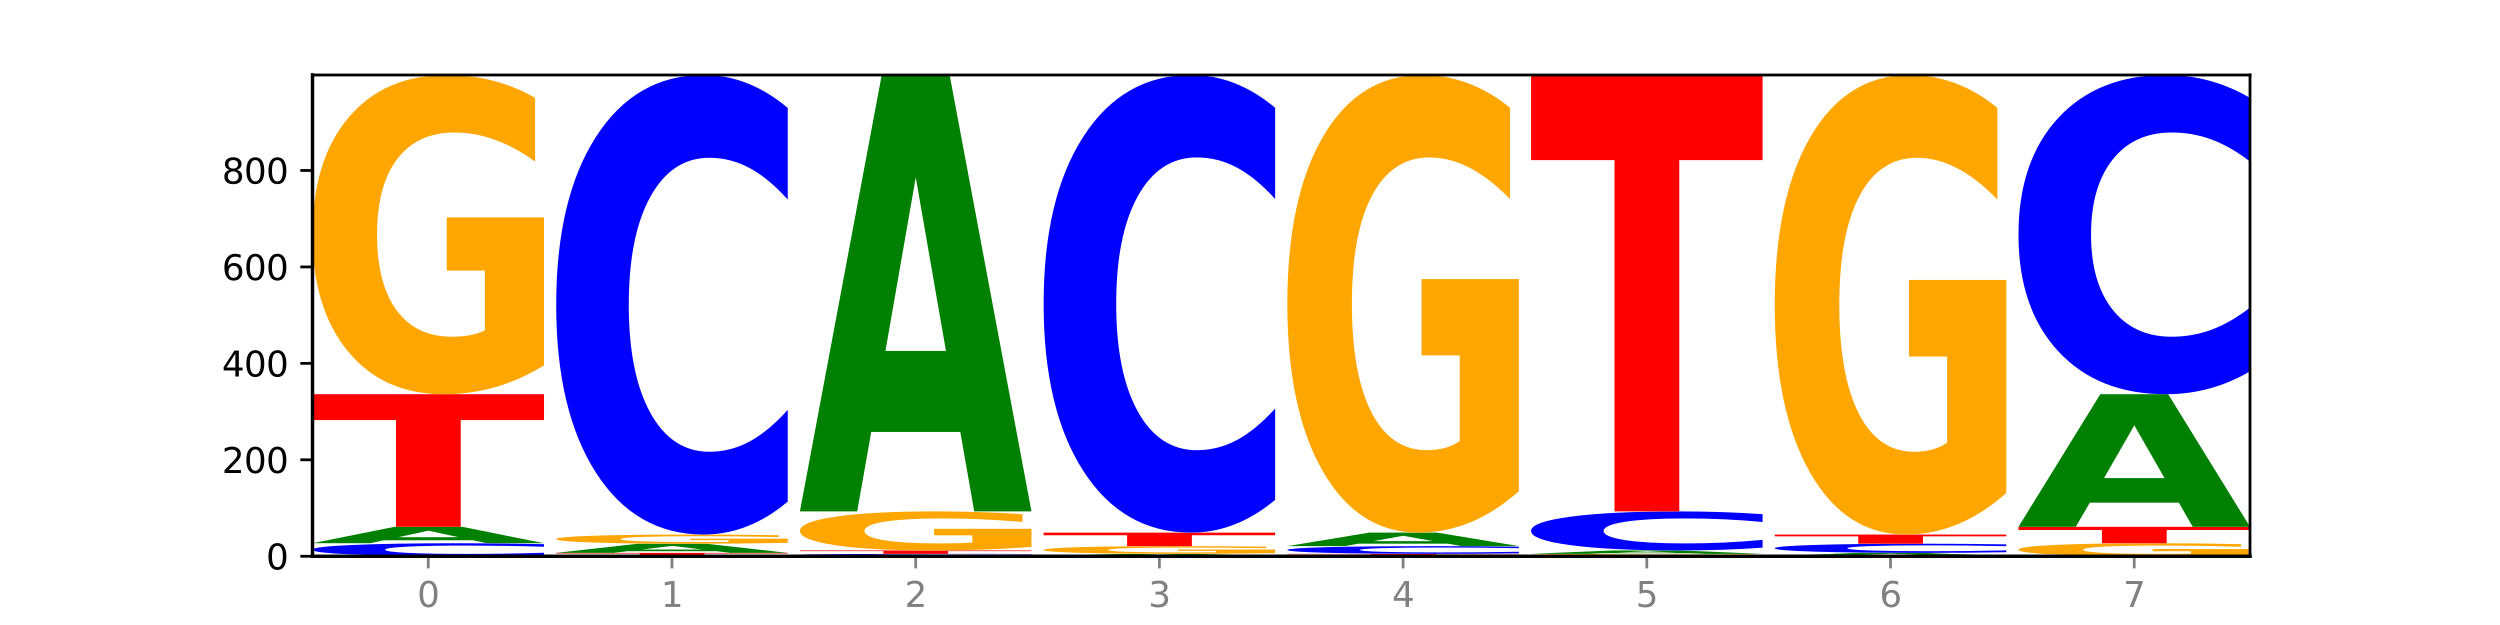 <?xml version="1.0" encoding="utf-8" standalone="no"?>
<!DOCTYPE svg PUBLIC "-//W3C//DTD SVG 1.1//EN"
  "http://www.w3.org/Graphics/SVG/1.1/DTD/svg11.dtd">
<svg xmlns:xlink="http://www.w3.org/1999/xlink" width="720pt" height="180pt" viewBox="0 0 720 180" xmlns="http://www.w3.org/2000/svg" version="1.1">
 <defs>
  <style type="text/css">*{stroke-linejoin: round; stroke-linecap: butt}</style>
 </defs>
 <g id="figure_1">
  <g id="patch_1">
   <path d="M 0 180 
L 720 180 
L 720 0 
L 0 0 
z
" style="fill: #ffffff"/>
  </g>
  <g id="axes_1">
   <g id="patch_2">
    <path d="M 90 160.2 
L 648 160.2 
L 648 21.6 
L 90 21.6 
z
" style="fill: #ffffff"/>
   </g>
   <g id="line2d_1">
    <path d="M 90 160.2 
L 648 160.2 
" clip-path="url(#p639bbe0996)" style="fill: none; stroke: #000000; stroke-width: 0.5; stroke-linecap: square"/>
   </g>
   <g id="patch_3">
    <path d="M 156.679 159.931 
Q 151.102 160.064 145.07 160.132 
Q 139.039 160.2 132.47 160.2 
Q 112.882 160.2 101.441 159.695 
Q 90 159.19 90 158.326 
Q 90 157.46 101.441 156.955 
Q 112.882 156.45 132.47 156.45 
Q 139.039 156.45 145.07 156.518 
Q 151.102 156.586 156.679 156.719 
L 156.679 157.467 
Q 151.051 157.29 145.591 157.208 
Q 140.131 157.126 134.1 157.126 
Q 123.281 157.126 117.082 157.446 
Q 110.899 157.765 110.899 158.326 
Q 110.899 158.886 117.082 159.205 
Q 123.281 159.525 134.1 159.525 
Q 140.131 159.525 145.591 159.442 
Q 151.051 159.36 156.679 159.183 
L 156.679 159.931 
z
" clip-path="url(#p639bbe0996)" style="fill: #0000ff"/>
   </g>
   <g id="patch_4">
    <path d="M 136.189 155.59 
L 110.545 155.59 
L 106.496 156.45 
L 90 156.45 
L 113.558 151.728 
L 133.121 151.728 
L 156.679 156.45 
L 140.197 156.45 
L 136.189 155.59 
z
M 114.635 154.714 
L 132.058 154.714 
L 123.36 152.836 
L 114.635 154.714 
z
" clip-path="url(#p639bbe0996)" style="fill: #008000"/>
   </g>
   <g id="patch_5">
    <path d="M 90 113.537 
L 156.679 113.537 
L 156.679 120.985 
L 132.69 120.985 
L 132.69 151.728 
L 114.036 151.728 
L 114.036 120.985 
L 90 120.985 
L 90 113.537 
z
" clip-path="url(#p639bbe0996)" style="fill: #ff0000"/>
   </g>
   <g id="patch_6">
    <path d="M 156.679 105.219 
Q 149.955 109.378 142.722 111.467 
Q 135.489 113.537 127.778 113.537 
Q 110.353 113.537 100.177 101.155 
Q 90 88.772 90 67.597 
Q 90 46.175 100.356 33.887 
Q 110.727 21.6 128.764 21.6 
Q 135.713 21.6 142.079 23.271 
Q 148.46 24.923 154.109 28.19 
L 154.109 46.517 
Q 148.281 42.32 142.513 40.249 
Q 136.744 38.16 130.946 38.16 
Q 120.216 38.16 114.403 45.795 
Q 108.59 53.41 108.59 67.597 
Q 108.59 81.651 114.194 89.323 
Q 119.798 96.977 130.109 96.977 
Q 132.919 96.977 135.325 96.54 
Q 137.731 96.084 139.643 95.134 
L 139.643 77.928 
L 128.66 77.928 
L 128.66 62.602 
L 156.679 62.602 
L 156.679 105.219 
z
" clip-path="url(#p639bbe0996)" style="fill: #ffa600"/>
   </g>
   <g id="patch_7">
    <path d="M 160.189 159.228 
L 226.868 159.228 
L 226.868 159.417 
L 202.879 159.417 
L 202.879 160.2 
L 184.224 160.2 
L 184.224 159.417 
L 160.189 159.417 
L 160.189 159.228 
z
" clip-path="url(#p639bbe0996)" style="fill: #ff0000"/>
   </g>
   <g id="patch_8">
    <path d="M 206.377 158.747 
L 180.734 158.747 
L 176.685 159.228 
L 160.189 159.228 
L 183.747 156.589 
L 203.31 156.589 
L 226.868 159.228 
L 210.386 159.228 
L 206.377 158.747 
z
M 184.824 158.257 
L 202.247 158.257 
L 193.549 157.208 
L 184.824 158.257 
z
" clip-path="url(#p639bbe0996)" style="fill: #008000"/>
   </g>
   <g id="patch_9">
    <path d="M 226.868 156.35 
Q 220.143 156.47 212.91 156.53 
Q 205.678 156.589 197.967 156.589 
Q 180.542 156.589 170.365 156.234 
Q 160.189 155.878 160.189 155.271 
Q 160.189 154.656 170.545 154.303 
Q 180.916 153.951 198.953 153.951 
Q 205.902 153.951 212.268 153.998 
Q 218.649 154.046 224.298 154.14 
L 224.298 154.666 
Q 218.47 154.545 212.701 154.486 
Q 206.933 154.426 201.135 154.426 
Q 190.405 154.426 184.592 154.645 
Q 178.779 154.863 178.779 155.271 
Q 178.779 155.674 184.383 155.894 
Q 189.987 156.114 200.298 156.114 
Q 203.107 156.114 205.513 156.101 
Q 207.919 156.088 209.832 156.061 
L 209.832 155.567 
L 198.848 155.567 
L 198.848 155.127 
L 226.868 155.127 
L 226.868 156.35 
z
" clip-path="url(#p639bbe0996)" style="fill: #ffa600"/>
   </g>
   <g id="patch_10">
    <path d="M 226.868 144.464 
Q 221.29 149.166 215.259 151.545 
Q 209.228 153.951 202.659 153.951 
Q 183.07 153.951 171.629 136.125 
Q 160.189 118.3 160.189 87.816 
Q 160.189 57.223 171.629 39.425 
Q 183.07 21.6 202.659 21.6 
Q 209.228 21.6 215.259 24.006 
Q 221.29 26.384 226.868 31.087 
L 226.868 57.469 
Q 221.24 51.236 215.78 48.338 
Q 210.32 45.44 204.289 45.44 
Q 193.47 45.44 187.27 56.731 
Q 181.088 67.995 181.088 87.816 
Q 181.088 107.555 187.27 118.847 
Q 193.47 130.11 204.289 130.11 
Q 210.32 130.11 215.78 127.212 
Q 221.24 124.287 226.868 118.054 
L 226.868 144.464 
z
" clip-path="url(#p639bbe0996)" style="fill: #0000ff"/>
   </g>
   <g id="patch_11">
    <path d="M 297.057 160.15 
Q 291.479 160.175 285.448 160.187 
Q 279.417 160.2 272.848 160.2 
Q 253.259 160.2 241.818 160.106 
Q 230.377 160.013 230.377 159.853 
Q 230.377 159.693 241.818 159.599 
Q 253.259 159.506 272.848 159.506 
Q 279.417 159.506 285.448 159.518 
Q 291.479 159.531 297.057 159.555 
L 297.057 159.694 
Q 291.429 159.661 285.969 159.646 
Q 280.509 159.631 274.477 159.631 
Q 263.658 159.631 257.459 159.69 
Q 251.277 159.749 251.277 159.853 
Q 251.277 159.957 257.459 160.016 
Q 263.658 160.075 274.477 160.075 
Q 280.509 160.075 285.969 160.06 
Q 291.429 160.044 297.057 160.012 
L 297.057 160.15 
z
" clip-path="url(#p639bbe0996)" style="fill: #0000ff"/>
   </g>
   <g id="patch_12">
    <path d="M 230.377 158.533 
L 297.057 158.533 
L 297.057 158.723 
L 273.068 158.723 
L 273.068 159.506 
L 254.413 159.506 
L 254.413 158.723 
L 230.377 158.723 
L 230.377 158.533 
z
" clip-path="url(#p639bbe0996)" style="fill: #ff0000"/>
   </g>
   <g id="patch_13">
    <path d="M 297.057 157.516 
Q 290.332 158.025 283.099 158.28 
Q 275.866 158.533 268.155 158.533 
Q 250.731 158.533 240.554 157.018 
Q 230.377 155.503 230.377 152.912 
Q 230.377 150.291 240.733 148.788 
Q 251.104 147.284 269.142 147.284 
Q 276.09 147.284 282.457 147.489 
Q 288.838 147.691 294.486 148.091 
L 294.486 150.333 
Q 288.658 149.82 282.89 149.566 
Q 277.122 149.311 271.323 149.311 
Q 260.594 149.311 254.781 150.245 
Q 248.967 151.177 248.967 152.912 
Q 248.967 154.632 254.571 155.571 
Q 260.175 156.507 270.487 156.507 
Q 273.296 156.507 275.702 156.454 
Q 278.108 156.398 280.021 156.282 
L 280.021 154.177 
L 269.037 154.177 
L 269.037 152.301 
L 297.057 152.301 
L 297.057 157.516 
z
" clip-path="url(#p639bbe0996)" style="fill: #ffa600"/>
   </g>
   <g id="patch_14">
    <path d="M 276.566 124.389 
L 250.922 124.389 
L 246.873 147.284 
L 230.377 147.284 
L 253.935 21.6 
L 273.499 21.6 
L 297.057 147.284 
L 280.574 147.284 
L 276.566 124.389 
z
M 255.012 101.062 
L 272.435 101.062 
L 263.737 51.068 
L 255.012 101.062 
z
" clip-path="url(#p639bbe0996)" style="fill: #008000"/>
   </g>
   <g id="patch_15">
    <path d="M 346.755 160.074 
L 321.111 160.074 
L 317.062 160.2 
L 300.566 160.2 
L 324.124 159.506 
L 343.687 159.506 
L 367.245 160.2 
L 350.763 160.2 
L 346.755 160.074 
z
M 325.201 159.945 
L 342.624 159.945 
L 333.926 159.668 
L 325.201 159.945 
z
" clip-path="url(#p639bbe0996)" style="fill: #008000"/>
   </g>
   <g id="patch_16">
    <path d="M 367.245 159.305 
Q 360.521 159.405 353.288 159.456 
Q 346.055 159.506 338.344 159.506 
Q 320.919 159.506 310.743 159.206 
Q 300.566 158.907 300.566 158.395 
Q 300.566 157.878 310.922 157.581 
Q 321.293 157.284 339.33 157.284 
Q 346.279 157.284 352.645 157.324 
Q 359.026 157.364 364.675 157.443 
L 364.675 157.886 
Q 358.847 157.784 353.079 157.734 
Q 347.31 157.684 341.512 157.684 
Q 330.782 157.684 324.969 157.868 
Q 319.156 158.052 319.156 158.395 
Q 319.156 158.735 324.76 158.92 
Q 330.364 159.105 340.675 159.105 
Q 343.485 159.105 345.891 159.095 
Q 348.297 159.084 350.209 159.061 
L 350.209 158.645 
L 339.226 158.645 
L 339.226 158.275 
L 367.245 158.275 
L 367.245 159.305 
z
" clip-path="url(#p639bbe0996)" style="fill: #ffa600"/>
   </g>
   <g id="patch_17">
    <path d="M 300.566 153.395 
L 367.245 153.395 
L 367.245 154.153 
L 343.256 154.153 
L 343.256 157.284 
L 324.602 157.284 
L 324.602 154.153 
L 300.566 154.153 
L 300.566 153.395 
z
" clip-path="url(#p639bbe0996)" style="fill: #ff0000"/>
   </g>
   <g id="patch_18">
    <path d="M 367.245 143.948 
Q 361.668 148.631 355.636 150.999 
Q 349.605 153.395 343.036 153.395 
Q 323.448 153.395 312.007 135.644 
Q 300.566 117.894 300.566 87.538 
Q 300.566 57.074 312.007 39.351 
Q 323.448 21.6 343.036 21.6 
Q 349.605 21.6 355.636 23.996 
Q 361.668 26.364 367.245 31.047 
L 367.245 57.319 
Q 361.617 51.112 356.157 48.226 
Q 350.697 45.34 344.666 45.34 
Q 333.847 45.34 327.648 56.584 
Q 321.465 67.8 321.465 87.538 
Q 321.465 107.195 327.648 118.438 
Q 333.847 129.655 344.666 129.655 
Q 350.697 129.655 356.157 126.769 
Q 361.617 123.856 367.245 117.649 
L 367.245 143.948 
z
" clip-path="url(#p639bbe0996)" style="fill: #0000ff"/>
   </g>
   <g id="patch_19">
    <path d="M 370.755 159.506 
L 437.434 159.506 
L 437.434 159.641 
L 413.445 159.641 
L 413.445 160.2 
L 394.79 160.2 
L 394.79 159.641 
L 370.755 159.641 
L 370.755 159.506 
z
" clip-path="url(#p639bbe0996)" style="fill: #ff0000"/>
   </g>
   <g id="patch_20">
    <path d="M 437.434 159.346 
Q 431.856 159.425 425.825 159.465 
Q 419.794 159.506 413.225 159.506 
Q 393.636 159.506 382.196 159.206 
Q 370.755 158.907 370.755 158.395 
Q 370.755 157.882 382.196 157.583 
Q 393.636 157.284 413.225 157.284 
Q 419.794 157.284 425.825 157.324 
Q 431.856 157.364 437.434 157.443 
L 437.434 157.886 
Q 431.806 157.781 426.346 157.732 
Q 420.886 157.684 414.855 157.684 
Q 404.036 157.684 397.836 157.873 
Q 391.654 158.062 391.654 158.395 
Q 391.654 158.727 397.836 158.916 
Q 404.036 159.105 414.855 159.105 
Q 420.886 159.105 426.346 159.057 
Q 431.806 159.008 437.434 158.903 
L 437.434 159.346 
z
" clip-path="url(#p639bbe0996)" style="fill: #0000ff"/>
   </g>
   <g id="patch_21">
    <path d="M 416.943 156.575 
L 391.3 156.575 
L 387.251 157.284 
L 370.755 157.284 
L 394.313 153.395 
L 413.876 153.395 
L 437.434 157.284 
L 420.952 157.284 
L 416.943 156.575 
z
M 395.39 155.853 
L 412.813 155.853 
L 404.115 154.307 
L 395.39 155.853 
z
" clip-path="url(#p639bbe0996)" style="fill: #008000"/>
   </g>
   <g id="patch_22">
    <path d="M 437.434 141.471 
Q 430.709 147.433 423.476 150.427 
Q 416.244 153.395 408.533 153.395 
Q 391.108 153.395 380.931 135.644 
Q 370.755 117.894 370.755 87.538 
Q 370.755 56.829 381.111 39.214 
Q 391.482 21.6 409.519 21.6 
Q 416.468 21.6 422.834 23.996 
Q 429.215 26.364 434.864 31.047 
L 434.864 57.319 
Q 429.036 51.302 423.267 48.335 
Q 417.499 45.34 411.701 45.34 
Q 400.971 45.34 395.158 56.284 
Q 389.345 67.201 389.345 87.538 
Q 389.345 107.685 394.949 118.683 
Q 400.553 129.655 410.864 129.655 
Q 413.673 129.655 416.079 129.029 
Q 418.485 128.375 420.398 127.014 
L 420.398 102.349 
L 409.414 102.349 
L 409.414 80.378 
L 437.434 80.378 
L 437.434 141.471 
z
" clip-path="url(#p639bbe0996)" style="fill: #ffa600"/>
   </g>
   <g id="patch_23">
    <path d="M 507.623 160.137 
Q 500.898 160.169 493.665 160.184 
Q 486.432 160.2 478.721 160.2 
Q 461.297 160.2 451.12 160.106 
Q 440.943 160.013 440.943 159.853 
Q 440.943 159.691 451.299 159.598 
Q 461.67 159.506 479.708 159.506 
Q 486.656 159.506 493.023 159.518 
Q 499.404 159.531 505.052 159.555 
L 505.052 159.694 
Q 499.224 159.662 493.456 159.646 
Q 487.688 159.631 481.889 159.631 
Q 471.16 159.631 465.347 159.688 
Q 459.533 159.746 459.533 159.853 
Q 459.533 159.959 465.137 160.017 
Q 470.741 160.075 481.053 160.075 
Q 483.862 160.075 486.268 160.072 
Q 488.674 160.068 490.587 160.061 
L 490.587 159.931 
L 479.603 159.931 
L 479.603 159.815 
L 507.623 159.815 
L 507.623 160.137 
z
" clip-path="url(#p639bbe0996)" style="fill: #ffa600"/>
   </g>
   <g id="patch_24">
    <path d="M 487.132 159.329 
L 461.488 159.329 
L 457.439 159.506 
L 440.943 159.506 
L 464.501 158.533 
L 484.065 158.533 
L 507.623 159.506 
L 491.14 159.506 
L 487.132 159.329 
z
M 465.578 159.148 
L 483.001 159.148 
L 474.303 158.761 
L 465.578 159.148 
z
" clip-path="url(#p639bbe0996)" style="fill: #008000"/>
   </g>
   <g id="patch_25">
    <path d="M 507.623 157.727 
Q 502.045 158.127 496.014 158.329 
Q 489.983 158.533 483.414 158.533 
Q 463.825 158.533 452.384 157.018 
Q 440.943 155.503 440.943 152.912 
Q 440.943 150.312 452.384 148.799 
Q 463.825 147.284 483.414 147.284 
Q 489.983 147.284 496.014 147.489 
Q 502.045 147.691 507.623 148.091 
L 507.623 150.333 
Q 501.995 149.803 496.535 149.557 
Q 491.075 149.311 485.043 149.311 
Q 474.224 149.311 468.025 150.27 
Q 461.843 151.228 461.843 152.912 
Q 461.843 154.59 468.025 155.55 
Q 474.224 156.507 485.043 156.507 
Q 491.075 156.507 496.535 156.261 
Q 501.995 156.012 507.623 155.482 
L 507.623 157.727 
z
" clip-path="url(#p639bbe0996)" style="fill: #0000ff"/>
   </g>
   <g id="patch_26">
    <path d="M 440.943 21.6 
L 507.623 21.6 
L 507.623 46.112 
L 483.634 46.112 
L 483.634 147.284 
L 464.979 147.284 
L 464.979 46.112 
L 440.943 46.112 
L 440.943 21.6 
z
" clip-path="url(#p639bbe0996)" style="fill: #ff0000"/>
   </g>
   <g id="patch_27">
    <path d="M 557.321 160.023 
L 531.677 160.023 
L 527.628 160.2 
L 511.132 160.2 
L 534.69 159.228 
L 554.253 159.228 
L 577.811 160.2 
L 561.329 160.2 
L 557.321 160.023 
z
M 535.767 159.842 
L 553.19 159.842 
L 544.492 159.456 
L 535.767 159.842 
z
" clip-path="url(#p639bbe0996)" style="fill: #008000"/>
   </g>
   <g id="patch_28">
    <path d="M 577.811 159.039 
Q 572.234 159.132 566.203 159.18 
Q 560.171 159.228 553.603 159.228 
Q 534.014 159.228 522.573 158.872 
Q 511.132 158.517 511.132 157.909 
Q 511.132 157.299 522.573 156.945 
Q 534.014 156.589 553.603 156.589 
Q 560.171 156.589 566.203 156.637 
Q 572.234 156.685 577.811 156.778 
L 577.811 157.304 
Q 572.183 157.18 566.723 157.122 
Q 561.263 157.064 555.232 157.064 
Q 544.413 157.064 538.214 157.29 
Q 532.031 157.514 532.031 157.909 
Q 532.031 158.303 538.214 158.528 
Q 544.413 158.753 555.232 158.753 
Q 561.263 158.753 566.723 158.695 
Q 572.183 158.636 577.811 158.512 
L 577.811 159.039 
z
" clip-path="url(#p639bbe0996)" style="fill: #0000ff"/>
   </g>
   <g id="patch_29">
    <path d="M 511.132 153.951 
L 577.811 153.951 
L 577.811 154.465 
L 553.822 154.465 
L 553.822 156.589 
L 535.168 156.589 
L 535.168 154.465 
L 511.132 154.465 
L 511.132 153.951 
z
" clip-path="url(#p639bbe0996)" style="fill: #ff0000"/>
   </g>
   <g id="patch_30">
    <path d="M 577.811 141.976 
Q 571.087 147.963 563.854 150.97 
Q 556.621 153.951 548.91 153.951 
Q 531.486 153.951 521.309 136.125 
Q 511.132 118.3 511.132 87.816 
Q 511.132 56.977 521.488 39.289 
Q 531.859 21.6 549.896 21.6 
Q 556.845 21.6 563.211 24.006 
Q 569.592 26.384 575.241 31.087 
L 575.241 57.469 
Q 569.413 51.427 563.645 48.447 
Q 557.876 45.44 552.078 45.44 
Q 541.348 45.44 535.535 56.431 
Q 529.722 67.394 529.722 87.816 
Q 529.722 108.047 535.326 119.093 
Q 540.93 130.11 551.241 130.11 
Q 554.051 130.11 556.457 129.482 
Q 558.863 128.826 560.775 127.459 
L 560.775 102.689 
L 549.792 102.689 
L 549.792 80.626 
L 577.811 80.626 
L 577.811 141.976 
z
" clip-path="url(#p639bbe0996)" style="fill: #ffa600"/>
   </g>
   <g id="patch_31">
    <path d="M 648 159.861 
Q 641.275 160.03 634.042 160.116 
Q 626.81 160.2 619.099 160.2 
Q 601.674 160.2 591.497 159.695 
Q 581.321 159.19 581.321 158.326 
Q 581.321 157.453 591.677 156.951 
Q 602.048 156.45 620.085 156.45 
Q 627.034 156.45 633.4 156.518 
Q 639.781 156.586 645.43 156.719 
L 645.43 157.467 
Q 639.602 157.295 633.833 157.211 
Q 628.065 157.126 622.267 157.126 
Q 611.537 157.126 605.724 157.437 
Q 599.911 157.748 599.911 158.326 
Q 599.911 158.899 605.515 159.212 
Q 611.119 159.525 621.43 159.525 
Q 624.239 159.525 626.645 159.507 
Q 629.051 159.488 630.964 159.449 
L 630.964 158.748 
L 619.98 158.748 
L 619.98 158.123 
L 648 158.123 
L 648 159.861 
z
" clip-path="url(#p639bbe0996)" style="fill: #ffa600"/>
   </g>
   <g id="patch_32">
    <path d="M 581.321 151.728 
L 648 151.728 
L 648 152.649 
L 624.011 152.649 
L 624.011 156.45 
L 605.356 156.45 
L 605.356 152.649 
L 581.321 152.649 
L 581.321 151.728 
z
" clip-path="url(#p639bbe0996)" style="fill: #ff0000"/>
   </g>
   <g id="patch_33">
    <path d="M 627.51 144.771 
L 601.866 144.771 
L 597.817 151.728 
L 581.321 151.728 
L 604.879 113.537 
L 624.442 113.537 
L 648 151.728 
L 631.518 151.728 
L 627.51 144.771 
z
M 605.956 137.683 
L 623.379 137.683 
L 614.681 122.492 
L 605.956 137.683 
z
" clip-path="url(#p639bbe0996)" style="fill: #008000"/>
   </g>
   <g id="patch_34">
    <path d="M 648 106.947 
Q 642.422 110.214 636.391 111.866 
Q 630.36 113.537 623.791 113.537 
Q 604.202 113.537 592.762 101.155 
Q 581.321 88.772 581.321 67.597 
Q 581.321 46.346 592.762 33.982 
Q 604.202 21.6 623.791 21.6 
Q 630.36 21.6 636.391 23.271 
Q 642.422 24.923 648 28.19 
L 648 46.517 
Q 642.372 42.187 636.912 40.174 
Q 631.452 38.16 625.421 38.16 
Q 614.602 38.16 608.402 46.004 
Q 602.22 53.828 602.22 67.597 
Q 602.22 81.309 608.402 89.152 
Q 614.602 96.977 625.421 96.977 
Q 631.452 96.977 636.912 94.964 
Q 642.372 92.931 648 88.601 
L 648 106.947 
z
" clip-path="url(#p639bbe0996)" style="fill: #0000ff"/>
   </g>
   <g id="matplotlib.axis_1">
    <g id="xtick_1">
     <g id="line2d_2">
      <defs>
       <path id="m0dac0faf2c" d="M 0 0 
L 0 3.5 
" style="stroke: #808080; stroke-width: 0.8"/>
      </defs>
      <g>
       <use xlink:href="#m0dac0faf2c" x="123.34" y="160.2" style="fill: #808080; stroke: #808080; stroke-width: 0.8"/>
      </g>
     </g>
     <g id="text_1">
      <!-- 0 -->
      <g style="fill: #808080" transform="translate(120.158 174.798) scale(0.1 -0.1)">
       <defs>
        <path id="DejaVuSans-30" d="M 2034 4250 
Q 1547 4250 1301 3770 
Q 1056 3291 1056 2328 
Q 1056 1369 1301 889 
Q 1547 409 2034 409 
Q 2525 409 2770 889 
Q 3016 1369 3016 2328 
Q 3016 3291 2770 3770 
Q 2525 4250 2034 4250 
z
M 2034 4750 
Q 2819 4750 3233 4129 
Q 3647 3509 3647 2328 
Q 3647 1150 3233 529 
Q 2819 -91 2034 -91 
Q 1250 -91 836 529 
Q 422 1150 422 2328 
Q 422 3509 836 4129 
Q 1250 4750 2034 4750 
z
" transform="scale(0.016)"/>
       </defs>
       <use xlink:href="#DejaVuSans-30"/>
      </g>
     </g>
    </g>
    <g id="xtick_2">
     <g id="line2d_3">
      <g>
       <use xlink:href="#m0dac0faf2c" x="193.528" y="160.2" style="fill: #808080; stroke: #808080; stroke-width: 0.8"/>
      </g>
     </g>
     <g id="text_2">
      <!-- 1 -->
      <g style="fill: #808080" transform="translate(190.347 174.798) scale(0.1 -0.1)">
       <defs>
        <path id="DejaVuSans-31" d="M 794 531 
L 1825 531 
L 1825 4091 
L 703 3866 
L 703 4441 
L 1819 4666 
L 2450 4666 
L 2450 531 
L 3481 531 
L 3481 0 
L 794 0 
L 794 531 
z
" transform="scale(0.016)"/>
       </defs>
       <use xlink:href="#DejaVuSans-31"/>
      </g>
     </g>
    </g>
    <g id="xtick_3">
     <g id="line2d_4">
      <g>
       <use xlink:href="#m0dac0faf2c" x="263.717" y="160.2" style="fill: #808080; stroke: #808080; stroke-width: 0.8"/>
      </g>
     </g>
     <g id="text_3">
      <!-- 2 -->
      <g style="fill: #808080" transform="translate(260.536 174.798) scale(0.1 -0.1)">
       <defs>
        <path id="DejaVuSans-32" d="M 1228 531 
L 3431 531 
L 3431 0 
L 469 0 
L 469 531 
Q 828 903 1448 1529 
Q 2069 2156 2228 2338 
Q 2531 2678 2651 2914 
Q 2772 3150 2772 3378 
Q 2772 3750 2511 3984 
Q 2250 4219 1831 4219 
Q 1534 4219 1204 4116 
Q 875 4013 500 3803 
L 500 4441 
Q 881 4594 1212 4672 
Q 1544 4750 1819 4750 
Q 2544 4750 2975 4387 
Q 3406 4025 3406 3419 
Q 3406 3131 3298 2873 
Q 3191 2616 2906 2266 
Q 2828 2175 2409 1742 
Q 1991 1309 1228 531 
z
" transform="scale(0.016)"/>
       </defs>
       <use xlink:href="#DejaVuSans-32"/>
      </g>
     </g>
    </g>
    <g id="xtick_4">
     <g id="line2d_5">
      <g>
       <use xlink:href="#m0dac0faf2c" x="333.906" y="160.2" style="fill: #808080; stroke: #808080; stroke-width: 0.8"/>
      </g>
     </g>
     <g id="text_4">
      <!-- 3 -->
      <g style="fill: #808080" transform="translate(330.724 174.798) scale(0.1 -0.1)">
       <defs>
        <path id="DejaVuSans-33" d="M 2597 2516 
Q 3050 2419 3304 2112 
Q 3559 1806 3559 1356 
Q 3559 666 3084 287 
Q 2609 -91 1734 -91 
Q 1441 -91 1130 -33 
Q 819 25 488 141 
L 488 750 
Q 750 597 1062 519 
Q 1375 441 1716 441 
Q 2309 441 2620 675 
Q 2931 909 2931 1356 
Q 2931 1769 2642 2001 
Q 2353 2234 1838 2234 
L 1294 2234 
L 1294 2753 
L 1863 2753 
Q 2328 2753 2575 2939 
Q 2822 3125 2822 3475 
Q 2822 3834 2567 4026 
Q 2313 4219 1838 4219 
Q 1578 4219 1281 4162 
Q 984 4106 628 3988 
L 628 4550 
Q 988 4650 1302 4700 
Q 1616 4750 1894 4750 
Q 2613 4750 3031 4423 
Q 3450 4097 3450 3541 
Q 3450 3153 3228 2886 
Q 3006 2619 2597 2516 
z
" transform="scale(0.016)"/>
       </defs>
       <use xlink:href="#DejaVuSans-33"/>
      </g>
     </g>
    </g>
    <g id="xtick_5">
     <g id="line2d_6">
      <g>
       <use xlink:href="#m0dac0faf2c" x="404.094" y="160.2" style="fill: #808080; stroke: #808080; stroke-width: 0.8"/>
      </g>
     </g>
     <g id="text_5">
      <!-- 4 -->
      <g style="fill: #808080" transform="translate(400.913 174.798) scale(0.1 -0.1)">
       <defs>
        <path id="DejaVuSans-34" d="M 2419 4116 
L 825 1625 
L 2419 1625 
L 2419 4116 
z
M 2253 4666 
L 3047 4666 
L 3047 1625 
L 3713 1625 
L 3713 1100 
L 3047 1100 
L 3047 0 
L 2419 0 
L 2419 1100 
L 313 1100 
L 313 1709 
L 2253 4666 
z
" transform="scale(0.016)"/>
       </defs>
       <use xlink:href="#DejaVuSans-34"/>
      </g>
     </g>
    </g>
    <g id="xtick_6">
     <g id="line2d_7">
      <g>
       <use xlink:href="#m0dac0faf2c" x="474.283" y="160.2" style="fill: #808080; stroke: #808080; stroke-width: 0.8"/>
      </g>
     </g>
     <g id="text_6">
      <!-- 5 -->
      <g style="fill: #808080" transform="translate(471.102 174.798) scale(0.1 -0.1)">
       <defs>
        <path id="DejaVuSans-35" d="M 691 4666 
L 3169 4666 
L 3169 4134 
L 1269 4134 
L 1269 2991 
Q 1406 3038 1543 3061 
Q 1681 3084 1819 3084 
Q 2600 3084 3056 2656 
Q 3513 2228 3513 1497 
Q 3513 744 3044 326 
Q 2575 -91 1722 -91 
Q 1428 -91 1123 -41 
Q 819 9 494 109 
L 494 744 
Q 775 591 1075 516 
Q 1375 441 1709 441 
Q 2250 441 2565 725 
Q 2881 1009 2881 1497 
Q 2881 1984 2565 2268 
Q 2250 2553 1709 2553 
Q 1456 2553 1204 2497 
Q 953 2441 691 2322 
L 691 4666 
z
" transform="scale(0.016)"/>
       </defs>
       <use xlink:href="#DejaVuSans-35"/>
      </g>
     </g>
    </g>
    <g id="xtick_7">
     <g id="line2d_8">
      <g>
       <use xlink:href="#m0dac0faf2c" x="544.472" y="160.2" style="fill: #808080; stroke: #808080; stroke-width: 0.8"/>
      </g>
     </g>
     <g id="text_7">
      <!-- 6 -->
      <g style="fill: #808080" transform="translate(541.29 174.798) scale(0.1 -0.1)">
       <defs>
        <path id="DejaVuSans-36" d="M 2113 2584 
Q 1688 2584 1439 2293 
Q 1191 2003 1191 1497 
Q 1191 994 1439 701 
Q 1688 409 2113 409 
Q 2538 409 2786 701 
Q 3034 994 3034 1497 
Q 3034 2003 2786 2293 
Q 2538 2584 2113 2584 
z
M 3366 4563 
L 3366 3988 
Q 3128 4100 2886 4159 
Q 2644 4219 2406 4219 
Q 1781 4219 1451 3797 
Q 1122 3375 1075 2522 
Q 1259 2794 1537 2939 
Q 1816 3084 2150 3084 
Q 2853 3084 3261 2657 
Q 3669 2231 3669 1497 
Q 3669 778 3244 343 
Q 2819 -91 2113 -91 
Q 1303 -91 875 529 
Q 447 1150 447 2328 
Q 447 3434 972 4092 
Q 1497 4750 2381 4750 
Q 2619 4750 2861 4703 
Q 3103 4656 3366 4563 
z
" transform="scale(0.016)"/>
       </defs>
       <use xlink:href="#DejaVuSans-36"/>
      </g>
     </g>
    </g>
    <g id="xtick_8">
     <g id="line2d_9">
      <g>
       <use xlink:href="#m0dac0faf2c" x="614.66" y="160.2" style="fill: #808080; stroke: #808080; stroke-width: 0.8"/>
      </g>
     </g>
     <g id="text_8">
      <!-- 7 -->
      <g style="fill: #808080" transform="translate(611.479 174.798) scale(0.1 -0.1)">
       <defs>
        <path id="DejaVuSans-37" d="M 525 4666 
L 3525 4666 
L 3525 4397 
L 1831 0 
L 1172 0 
L 2766 4134 
L 525 4134 
L 525 4666 
z
" transform="scale(0.016)"/>
       </defs>
       <use xlink:href="#DejaVuSans-37"/>
      </g>
     </g>
    </g>
   </g>
   <g id="matplotlib.axis_2">
    <g id="ytick_1">
     <g id="line2d_10">
      <defs>
       <path id="md7baaf342a" d="M 0 0 
L -3.5 0 
" style="stroke: #000000; stroke-width: 0.8"/>
      </defs>
      <g>
       <use xlink:href="#md7baaf342a" x="90" y="160.2" style="stroke: #000000; stroke-width: 0.8"/>
      </g>
     </g>
     <g id="text_9">
      <!-- 0 -->
      <g transform="translate(76.638 163.999) scale(0.1 -0.1)">
       <use xlink:href="#DejaVuSans-30"/>
      </g>
     </g>
    </g>
    <g id="ytick_2">
     <g id="line2d_11">
      <g>
       <use xlink:href="#md7baaf342a" x="90" y="132.424" style="stroke: #000000; stroke-width: 0.8"/>
      </g>
     </g>
     <g id="text_10">
      <!-- 200 -->
      <g transform="translate(63.913 136.224) scale(0.1 -0.1)">
       <use xlink:href="#DejaVuSans-32"/>
       <use xlink:href="#DejaVuSans-30" x="63.623"/>
       <use xlink:href="#DejaVuSans-30" x="127.246"/>
      </g>
     </g>
    </g>
    <g id="ytick_3">
     <g id="line2d_12">
      <g>
       <use xlink:href="#md7baaf342a" x="90" y="104.649" style="stroke: #000000; stroke-width: 0.8"/>
      </g>
     </g>
     <g id="text_11">
      <!-- 400 -->
      <g transform="translate(63.913 108.448) scale(0.1 -0.1)">
       <use xlink:href="#DejaVuSans-34"/>
       <use xlink:href="#DejaVuSans-30" x="63.623"/>
       <use xlink:href="#DejaVuSans-30" x="127.246"/>
      </g>
     </g>
    </g>
    <g id="ytick_4">
     <g id="line2d_13">
      <g>
       <use xlink:href="#md7baaf342a" x="90" y="76.873" style="stroke: #000000; stroke-width: 0.8"/>
      </g>
     </g>
     <g id="text_12">
      <!-- 600 -->
      <g transform="translate(63.913 80.673) scale(0.1 -0.1)">
       <use xlink:href="#DejaVuSans-36"/>
       <use xlink:href="#DejaVuSans-30" x="63.623"/>
       <use xlink:href="#DejaVuSans-30" x="127.246"/>
      </g>
     </g>
    </g>
    <g id="ytick_5">
     <g id="line2d_14">
      <g>
       <use xlink:href="#md7baaf342a" x="90" y="49.098" style="stroke: #000000; stroke-width: 0.8"/>
      </g>
     </g>
     <g id="text_13">
      <!-- 800 -->
      <g transform="translate(63.913 52.897) scale(0.1 -0.1)">
       <defs>
        <path id="DejaVuSans-38" d="M 2034 2216 
Q 1584 2216 1326 1975 
Q 1069 1734 1069 1313 
Q 1069 891 1326 650 
Q 1584 409 2034 409 
Q 2484 409 2743 651 
Q 3003 894 3003 1313 
Q 3003 1734 2745 1975 
Q 2488 2216 2034 2216 
z
M 1403 2484 
Q 997 2584 770 2862 
Q 544 3141 544 3541 
Q 544 4100 942 4425 
Q 1341 4750 2034 4750 
Q 2731 4750 3128 4425 
Q 3525 4100 3525 3541 
Q 3525 3141 3298 2862 
Q 3072 2584 2669 2484 
Q 3125 2378 3379 2068 
Q 3634 1759 3634 1313 
Q 3634 634 3220 271 
Q 2806 -91 2034 -91 
Q 1263 -91 848 271 
Q 434 634 434 1313 
Q 434 1759 690 2068 
Q 947 2378 1403 2484 
z
M 1172 3481 
Q 1172 3119 1398 2916 
Q 1625 2713 2034 2713 
Q 2441 2713 2670 2916 
Q 2900 3119 2900 3481 
Q 2900 3844 2670 4047 
Q 2441 4250 2034 4250 
Q 1625 4250 1398 4047 
Q 1172 3844 1172 3481 
z
" transform="scale(0.016)"/>
       </defs>
       <use xlink:href="#DejaVuSans-38"/>
       <use xlink:href="#DejaVuSans-30" x="63.623"/>
       <use xlink:href="#DejaVuSans-30" x="127.246"/>
      </g>
     </g>
    </g>
   </g>
   <g id="patch_35">
    <path d="M 90 160.2 
L 90 21.6 
" style="fill: none; stroke: #000000; stroke-linejoin: miter; stroke-linecap: square"/>
   </g>
   <g id="patch_36">
    <path d="M 648 160.2 
L 648 21.6 
" style="fill: none; stroke: #000000; stroke-width: 0.8; stroke-linejoin: miter; stroke-linecap: square"/>
   </g>
   <g id="patch_37">
    <path d="M 90 160.2 
L 648 160.2 
" style="fill: none; stroke: #000000; stroke-linejoin: miter; stroke-linecap: square"/>
   </g>
   <g id="patch_38">
    <path d="M 90 21.6 
L 648 21.6 
" style="fill: none; stroke: #000000; stroke-width: 0.8; stroke-linejoin: miter; stroke-linecap: square"/>
   </g>
  </g>
 </g>
 <defs>
  <clipPath id="p639bbe0996">
   <rect x="90" y="21.6" width="558" height="138.6"/>
  </clipPath>
 </defs>
</svg>
